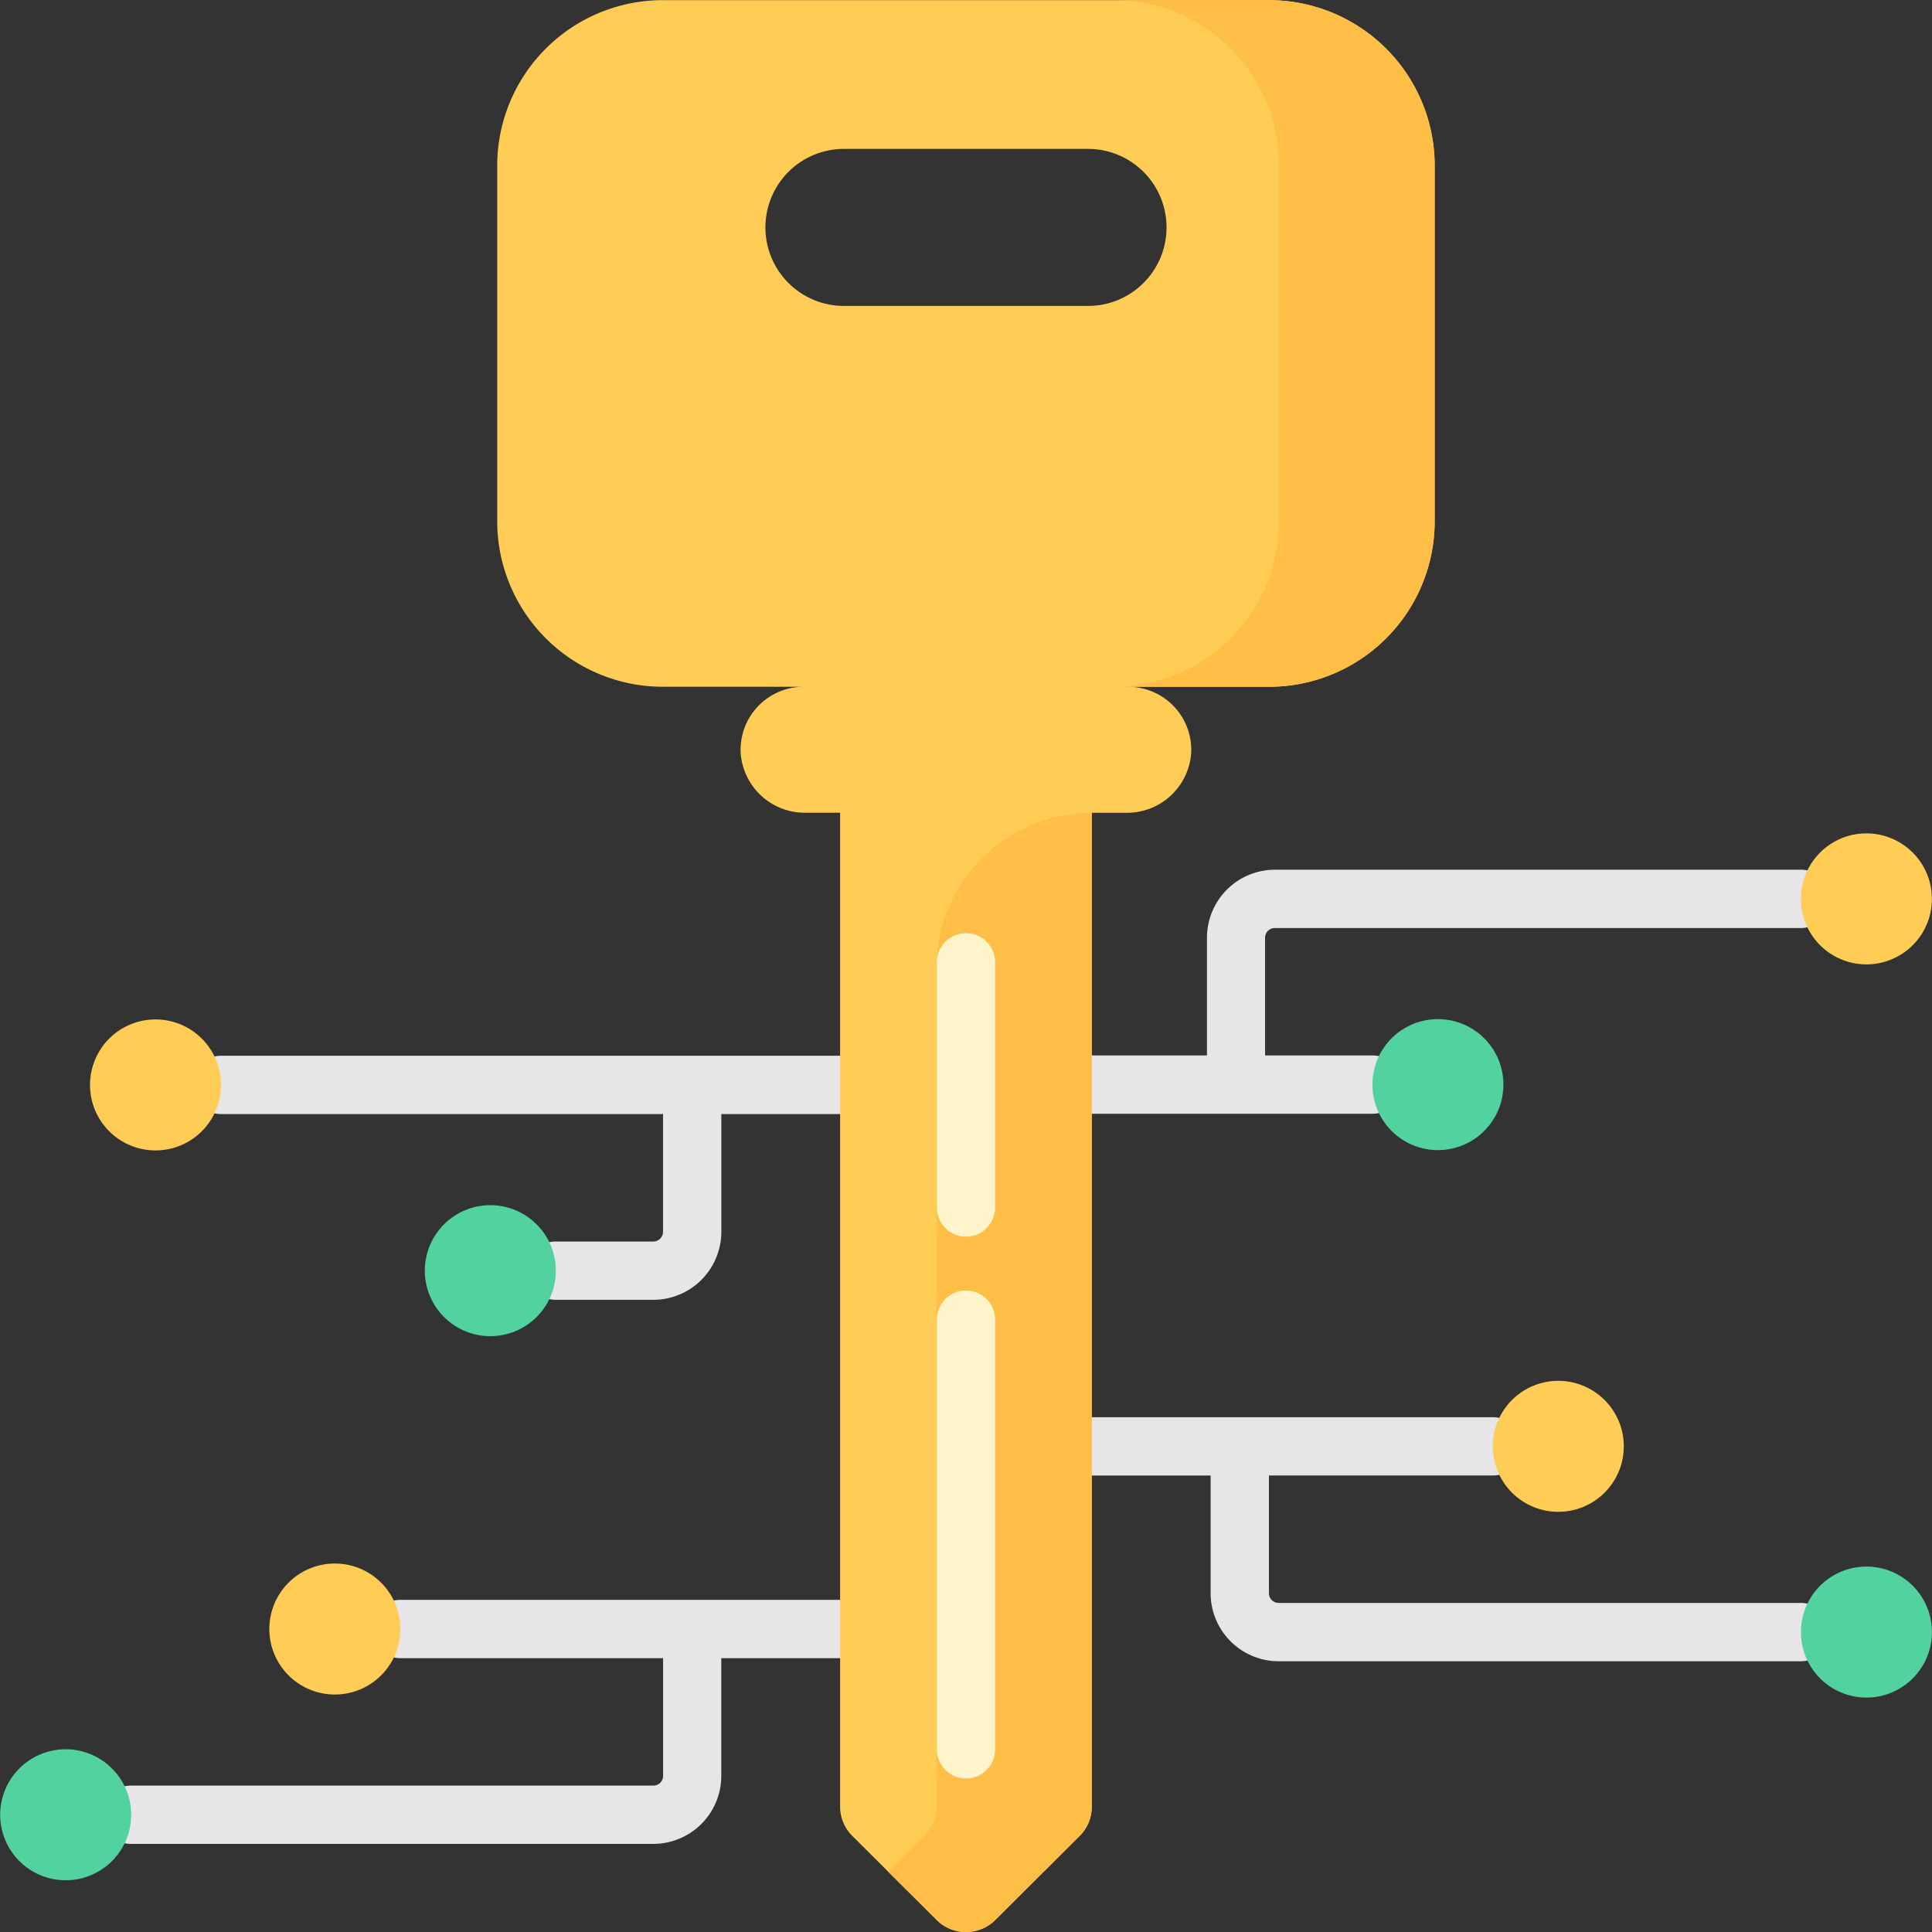 <?xml version="1.0" encoding="UTF-8"?>
<svg xmlns="http://www.w3.org/2000/svg" xmlns:xlink="http://www.w3.org/1999/xlink" width="50" height="50" viewBox="0 0 50 50">
  <rect x="0" y="0" width="50" height="50" fill="#333333" stroke="none"/>
  <defs>
    <clipPath id="clip-Easy_Accessibility">
      <rect width="50" height="50"></rect>
    </clipPath>
  </defs>
  <g id="Easy_Accessibility" data-name="Easy Accessibility" clip-path="url(#clip-Easy_Accessibility)">
    <g id="digital-key" transform="translate(0 0.004)">
      <g id="Group_2" data-name="Group 2" transform="translate(2.637 22.504)">
        <path id="Path_23" data-name="Path 23" d="M49.3,423.982H34.713a.754.754,0,0,0,0,1.509h6.8v3.047a.252.252,0,0,1-.251.251H27.743a.754.754,0,0,0,0,1.509H41.259a1.762,1.762,0,0,0,1.76-1.76v-3.047H49.3a.754.754,0,1,0,0-1.509Z" transform="translate(-26.989 -405.086)" fill="#e8e5e8"></path>
        <path id="Path_24" data-name="Path 24" d="M271.084,380.372H257.568a.252.252,0,0,1-.251-.251v-3.047h5.792a.754.754,0,1,0,0-1.509H249.524a.754.754,0,1,0,0,1.509h6.284v3.047a1.762,1.762,0,0,0,1.76,1.76h13.516a.754.754,0,0,0,0-1.509Z" transform="translate(-227.114 -361.396)" fill="#e8e5e8"></path>
        <path id="Path_25" data-name="Path 25" d="M51.579,236.788h11.44v3.047a.252.252,0,0,1-.251.251H60.245a.754.754,0,0,0,0,1.509h2.523a1.762,1.762,0,0,0,1.76-1.76v-3.047h6.284a.768.768,0,0,0,.1-.008H81.379a.754.754,0,1,0,0-1.509H78.6v-3.047a.252.252,0,0,1,.251-.251H92.468a.754.754,0,1,0,0-1.509H78.856a1.762,1.762,0,0,0-1.76,1.76v3.047H70.812a.773.773,0,0,0-.1.008H51.579a.754.754,0,1,0,0,1.509Z" transform="translate(-48.497 -230.464)" fill="#e8e5e8"></path>
      </g>
      <g id="Group_10" data-name="Group 10" transform="translate(0.002 0)">
        <g id="Group_3" data-name="Group 3" transform="translate(0 40.46)">
          <path id="Path_26" data-name="Path 26" d="M73.067,414.352a1.695,1.695,0,1,1-1.468.847A1.695,1.695,0,0,1,73.067,414.352Z" transform="translate(-64.403 -414.352)" fill="#ffcd55"></path>
          <path id="Path_27" data-name="Path 27" d="M1.7,463.583a1.695,1.695,0,1,1-1.468.847A1.695,1.695,0,0,1,1.7,463.583Z" transform="translate(-0.002 -458.776)" fill="#51d29e"></path>
        </g>
        <g id="Group_4" data-name="Group 4" transform="translate(38.631 35.732)">
          <path id="Path_28" data-name="Path 28" d="M397.312,365.934a1.695,1.695,0,1,0,1.468.847A1.695,1.695,0,0,0,397.312,365.934Z" transform="translate(-395.617 -365.934)" fill="#ffcd55"></path>
          <path id="Path_29" data-name="Path 29" d="M478.984,415.165a1.695,1.695,0,1,0,1.468.847A1.695,1.695,0,0,0,478.984,415.165Z" transform="translate(-469.314 -410.358)" fill="#51d29e"></path>
        </g>
        <g id="Group_5" data-name="Group 5" transform="translate(2.328 26.379)">
          <path id="Path_30" data-name="Path 30" d="M25.533,270.143a1.695,1.695,0,1,1-1.468.847A1.695,1.695,0,0,1,25.533,270.143Z" transform="translate(-23.838 -270.143)" fill="#ffcd55"></path>
          <path id="Path_31" data-name="Path 31" d="M114.275,319.374a1.695,1.695,0,1,1-1.468.847A1.695,1.695,0,0,1,114.275,319.374Z" transform="translate(-103.915 -314.567)" fill="#51d29e"></path>
        </g>
        <g id="Group_6" data-name="Group 6" transform="translate(35.516 21.564)">
          <path id="Path_32" data-name="Path 32" d="M365.418,273.455a1.695,1.695,0,1,1,1.468-.847A1.695,1.695,0,0,1,365.418,273.455Z" transform="translate(-363.723 -265.258)" fill="#51d29e"></path>
          <path id="Path_33" data-name="Path 33" d="M478.984,224.224a1.695,1.695,0,1,1,1.468-.847A1.694,1.694,0,0,1,478.984,224.224Z" transform="translate(-466.2 -220.834)" fill="#ffcd55"></path>
        </g>
        <g id="Group_9" data-name="Group 9" transform="translate(12.866 0)">
          <path id="Path_34" data-name="Path 34" d="M151.733,0H136.059a4.286,4.286,0,0,0-4.294,4.277v9.215a4.286,4.286,0,0,0,4.294,4.277H139.7a1.633,1.633,0,0,0-1.635,1.709,1.665,1.665,0,0,0,1.681,1.552h.893V46.752a1.067,1.067,0,0,0,.314.756l2.183,2.174a1.076,1.076,0,0,0,1.518,0l2.183-2.174a1.067,1.067,0,0,0,.314-.756V21.031h.893a1.665,1.665,0,0,0,1.681-1.552,1.633,1.633,0,0,0-1.635-1.709h3.641a4.286,4.286,0,0,0,4.294-4.277V4.277A4.286,4.286,0,0,0,151.733,0ZM147.01,7.913h-6.227a2.032,2.032,0,1,1,0-4.063h6.227a2.032,2.032,0,1,1,0,4.063Z" transform="translate(-131.765 0)" fill="#ffcd55"></path>
          <g id="Group_7" data-name="Group 7" transform="translate(10.12)">
            <path id="Path_35" data-name="Path 35" d="M299.078,17.77a4.286,4.286,0,0,0,4.294-4.277V4.277A4.286,4.286,0,0,0,299.078,0h-4.024a4.286,4.286,0,0,1,4.294,4.277v9.215a4.286,4.286,0,0,1-4.294,4.277Z" transform="translate(-289.229 0)" fill="#ffbe46"></path>
            <path id="Path_36" data-name="Path 36" d="M240.668,215.376V241.1a1.069,1.069,0,0,1-.314.757l-2.183,2.174a1.076,1.076,0,0,1-1.518,0l-1.253-1.248.931-.927a1.066,1.066,0,0,0,.314-.755V219.4A4.023,4.023,0,0,1,240.668,215.376Z" transform="translate(-235.4 -194.345)" fill="#ffbe46"></path>
          </g>
          <g id="Group_8" data-name="Group 8" transform="translate(11.377 24.147)">
            <path id="Path_37" data-name="Path 37" d="M249.03,341.985a.754.754,0,0,0-.754.754v11.121a.754.754,0,1,0,1.509,0V342.739A.754.754,0,0,0,249.03,341.985Z" transform="translate(-248.276 -332.738)" fill="#fff4ca"></path>
            <path id="Path_38" data-name="Path 38" d="M249.03,247.285a.754.754,0,0,0-.754.754v6.345a.754.754,0,1,0,1.509,0v-6.345A.754.754,0,0,0,249.03,247.285Z" transform="translate(-248.276 -247.285)" fill="#fff4ca"></path>
          </g>
        </g>
      </g>
    </g>
  </g>
</svg>
